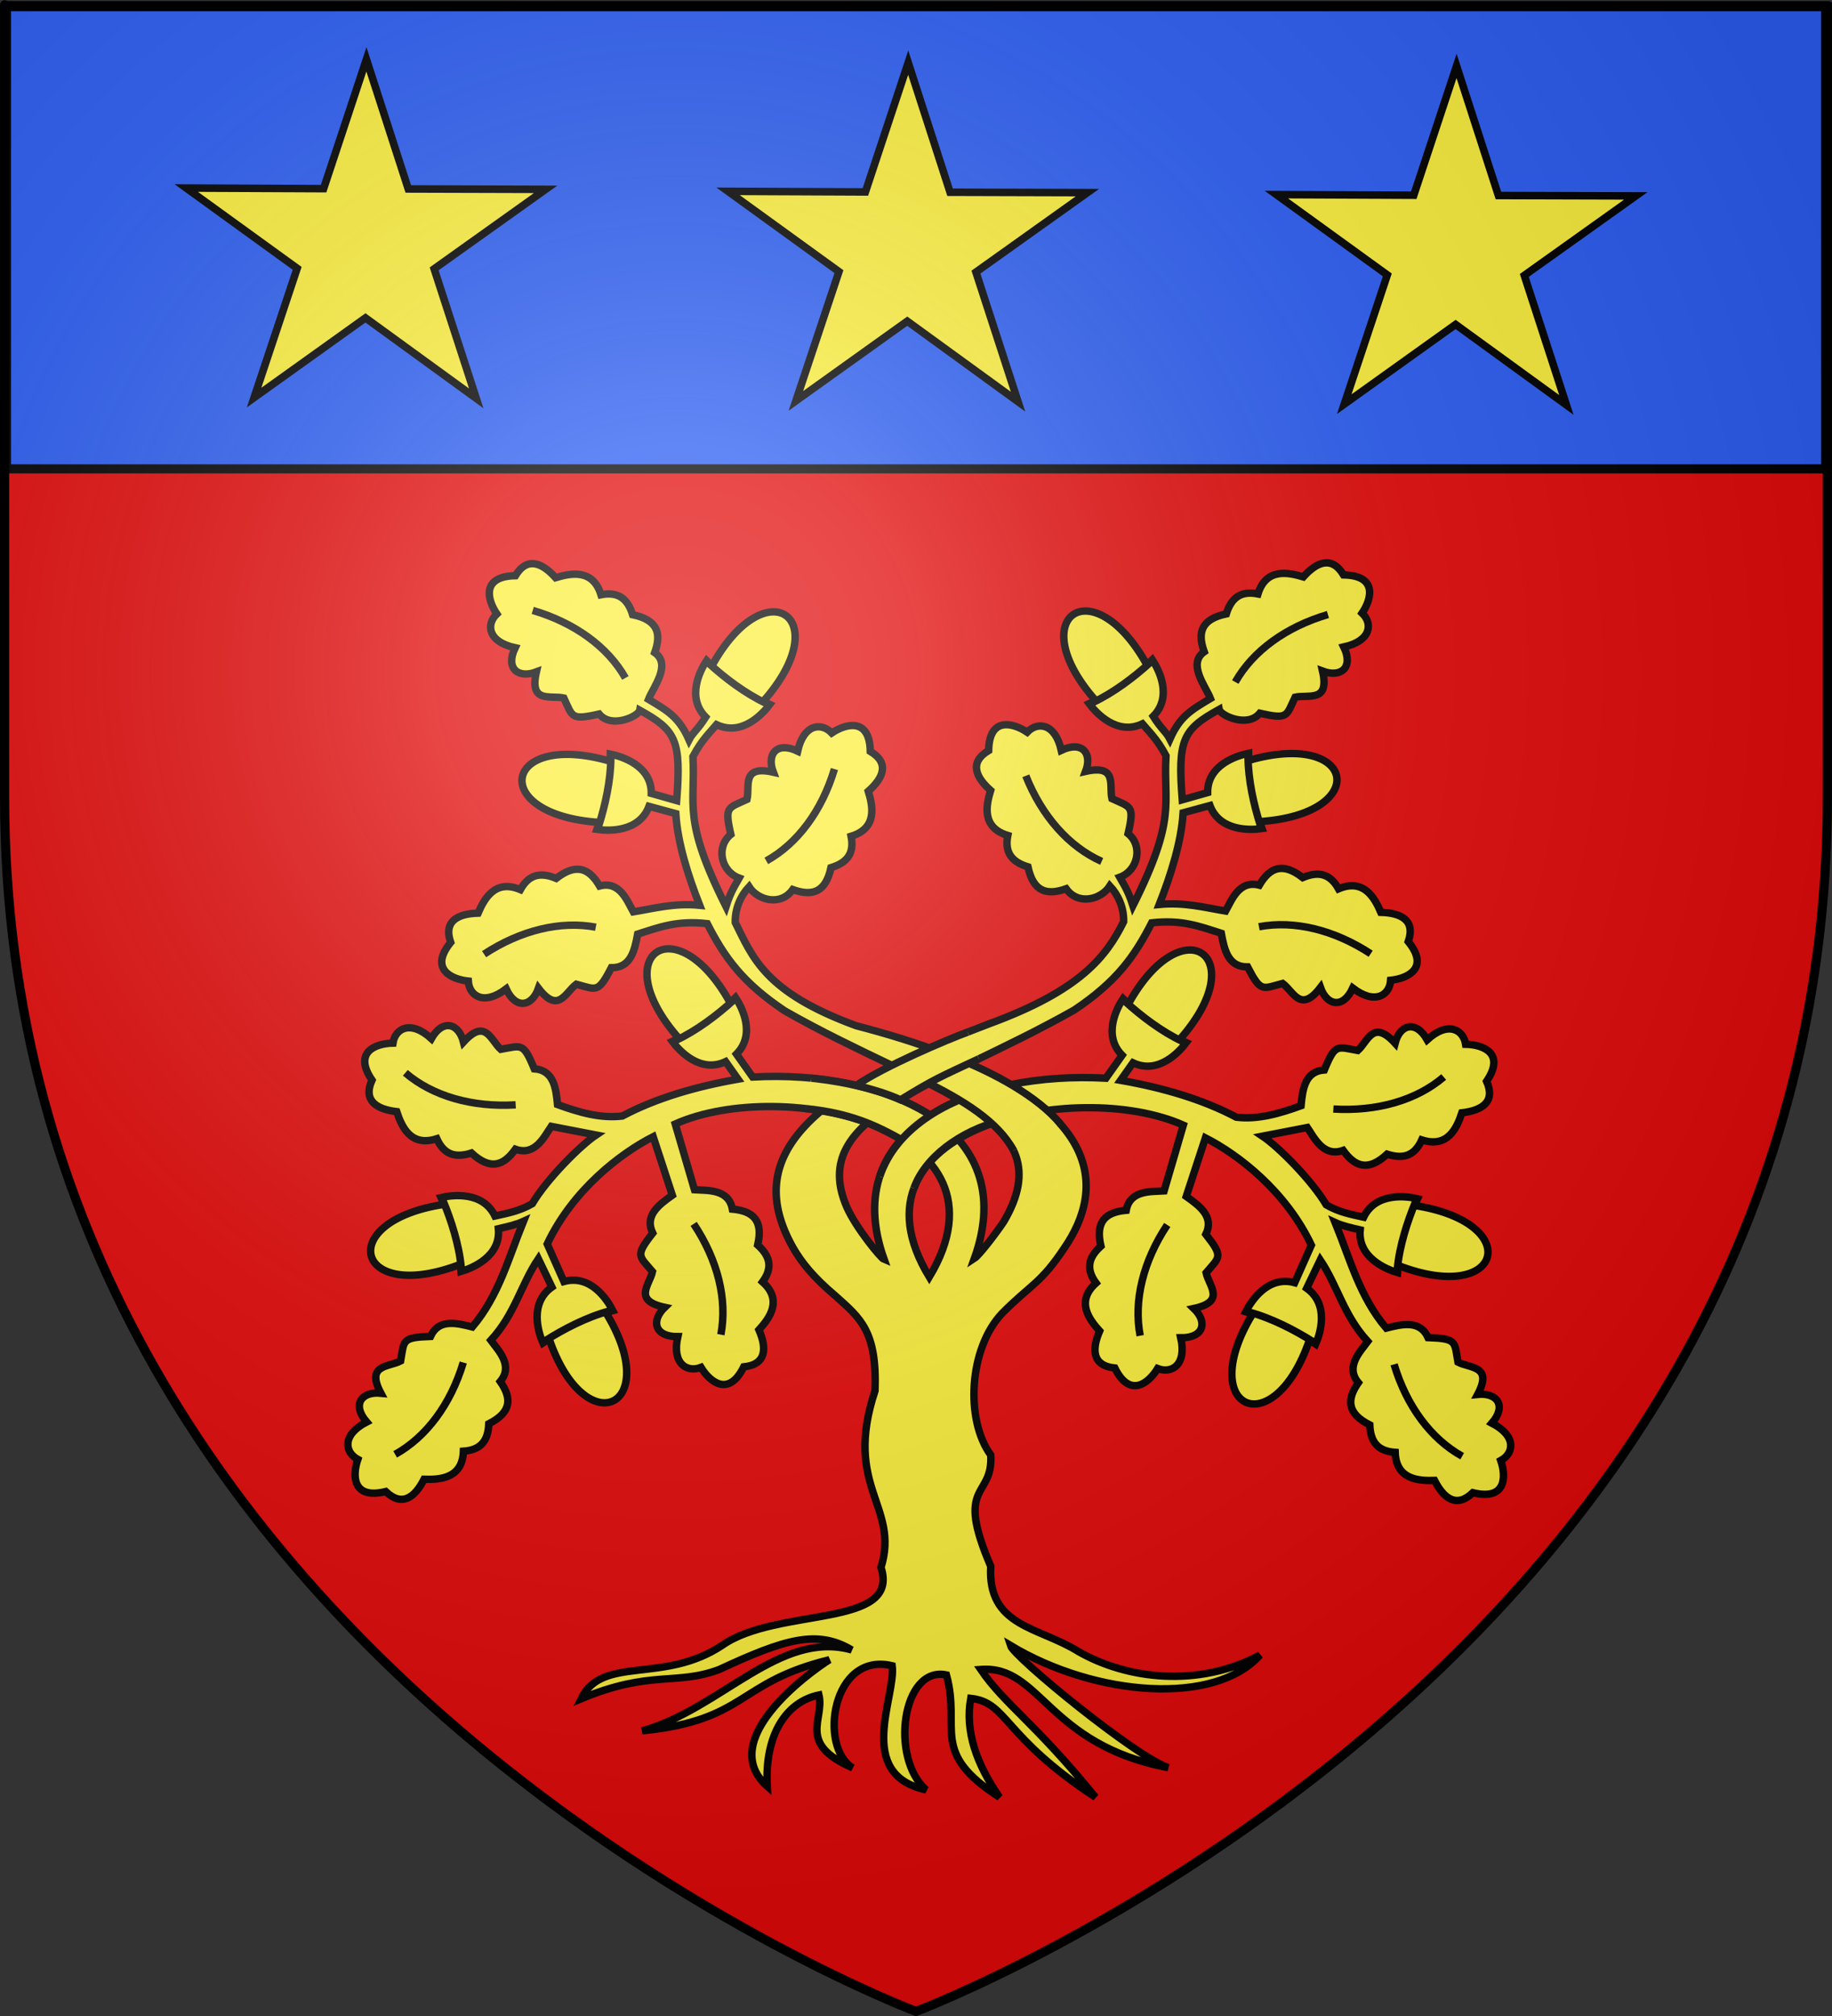 <?xml version="1.0" encoding="UTF-8" standalone="no"?>
<svg
   xmlns:dc="http://purl.org/dc/elements/1.1/"
   xmlns:cc="http://creativecommons.org/ns#"
   xmlns:rdf="http://www.w3.org/1999/02/22-rdf-syntax-ns#"
   xmlns:svg="http://www.w3.org/2000/svg"
   xmlns="http://www.w3.org/2000/svg"
   xmlns:xlink="http://www.w3.org/1999/xlink"
   xmlns:sodipodi="http://sodipodi.sourceforge.net/DTD/sodipodi-0.dtd"
   xmlns:inkscape="http://www.inkscape.org/namespaces/inkscape"
   height="660"
   width="600"
   version="1.0"
   id="svg2"
   sodipodi:version="0.32"
   inkscape:version="0.46"
   sodipodi:docname="0prov.svg"
   inkscape:export-filename="/Users/fabriceantoine/Desktop/Alsace/blason-fait/Blason_Griesbach-au-Val.png"
   inkscape:export-xdpi="72"
   inkscape:export-ydpi="72"
   inkscape:output_extension="org.inkscape.output.svg.inkscape">
  <rect width="100%" height="100%" fill="#333333" stroke="none"/>
  <sodipodi:namedview
     inkscape:window-height="1474"
     inkscape:window-width="1126"
     inkscape:pageshadow="2"
     inkscape:pageopacity="0.0"
     guidetolerance="10.0"
     gridtolerance="10.0"
     objecttolerance="10.0"
     borderopacity="1.0"
     bordercolor="#666666"
     pagecolor="#ffffff"
     id="base"
     showgrid="false"
     height="660px"
     inkscape:zoom="0.92988365"
     inkscape:cx="375.2584"
     inkscape:cy="121.76062"
     inkscape:window-x="806"
     inkscape:window-y="84"
     inkscape:current-layer="layer4"
     inkscape:window-maximized="0" />
  <desc
     id="desc4">Flag of Canton of Valais (Wallis)</desc>
  <defs
     id="defs6">
    <linearGradient
       id="linearGradient2893">
      <stop
         style="stop-color:white;stop-opacity:0.314;"
         offset="0"
         id="stop2895" />
      <stop
         id="stop2897"
         offset="0.19"
         style="stop-color:white;stop-opacity:0.251;" />
      <stop
         style="stop-color:#6b6b6b;stop-opacity:0.125;"
         offset="0.6"
         id="stop2901" />
      <stop
         style="stop-color:black;stop-opacity:0.125;"
         offset="1"
         id="stop2899" />
    </linearGradient>
    <radialGradient
       inkscape:collect="always"
       xlink:href="#linearGradient2893"
       id="radialGradient3163"
       gradientUnits="userSpaceOnUse"
       gradientTransform="matrix(1.353,0,0,1.349,-77.629,-85.747)"
       cx="221.445"
       cy="226.331"
       fx="221.445"
       fy="226.331"
       r="300" />
  </defs>
  <g
     inkscape:groupmode="layer"
     id="layer3"
     inkscape:label="Fond écu"
     style="display:inline">
    <path
       id="path2855"
       style="fill:#e20909;fill-opacity:1;fill-rule:evenodd;stroke:none"
       d="m 300,658.5 c 0,0 298.5,-112.32 298.5,-397.772 0,-285.452 0,-258.552 0,-258.552 l -597,0 0,258.552 C 1.5,546.18 300,658.5 300,658.5 z"
       sodipodi:nodetypes="cccccc"
       inkscape:connector-curvature="0" />
    <rect
       style="fill:#2b5df2;fill-opacity:1;stroke:#000000;stroke-width:2.979;stroke-miterlimit:4;stroke-dasharray:none;stroke-opacity:1;display:inline"
       id="rect3317"
       width="595.794"
       height="151.653"
       x="2.14"
       y="1.843" />
    <path
       sodipodi:type="star"
       style="fill:#fcef3c;fill-opacity:1;stroke:#000000;stroke-width:3;stroke-miterlimit:4;stroke-dasharray:none;stroke-opacity:1"
       id="path2515"
       sodipodi:sides="5"
       sodipodi:cx="300.03754"
       sodipodi:cy="34.115246"
       sodipodi:r1="74.637955"
       sodipodi:r2="28.454397"
       sodipodi:arg1="2.2027706"
       sodipodi:arg2="2.8310891"
       inkscape:flatsided="false"
       inkscape:rounded="0"
       inkscape:randomized="0"
       d="M 255.946,94.338 L 272.944,42.809 L 229.137,10.792 L 283.397,11.034 L 300.31,-40.522 L 316.847,11.156 L 371.106,11.311 L 327.067,43.007 L 343.688,94.659 L 299.934,62.569 L 255.946,94.338 z"
       transform="matrix(0.829,0,0,0.821,48.491,53.779)" />
    <use
       x="0"
       y="0"
       xlink:href="#path2515"
       id="use2517"
       transform="translate(-177.442,-1.075)"
       width="600"
       height="660" />
    <use
       x="0"
       y="0"
       xlink:href="#path2515"
       id="use2519"
       transform="translate(179.592,1.075)"
       width="600"
       height="660" />
  </g>
  <g
     inkscape:groupmode="layer"
     id="layer4"
     inkscape:label="Meubles"
     style="display:inline">
    <g
       id="g1786"
       style="display:inline"
       transform="translate(0.149,0.409)">
      <g
         id="g7979">
        <rect
           id="rect7092"
           style="fill:none;stroke:none"
           y="-7.1054274e-15"
           x="0"
           height="660"
           width="600" />
      </g>
    </g>
    <g
       id="g7544"
       transform="matrix(0.813,0,0,0.806,60.415,150.435)">
      <g
         id="g7496">
        <path
           id="path7384"
           style="fill:#fcef3c;fill-opacity:1;fill-rule:evenodd;stroke:#000000;stroke-width:3;stroke-linecap:butt;stroke-linejoin:miter;stroke-miterlimit:4;stroke-opacity:1;display:inline"
           d="M 281.861,324.938 C 280.58,324.44 270.512,312.116 266.837,303.701 C 250.668,266.266 303.201,255.124 358.415,223.614 C 375.487,212.105 382.701,201.847 389.634,188.189 C 401.778,186.82 408.811,189.593 417.662,192.44 C 418.902,199.091 420.391,206.185 428.271,206.091 C 433.64,216.566 434.188,214.985 442.392,212.796 C 446.798,216.145 449.597,225.017 457.624,214.447 C 460.227,221.902 466.781,223.185 470.632,214.701 C 479.691,221.66 485.526,217.497 485.897,211.522 C 492.83,210.783 501.657,206.543 492.991,195.82 C 495.982,187.1 490.063,184.173 481.952,183.928 C 479.475,178.157 475.197,170.009 464.909,174.375 C 461.509,168.223 456.848,167.138 450.497,169.817 C 442.44,163.515 437.233,165.624 432.992,172.894 C 424.85,170.752 421.925,178.838 419.41,183.402 C 410.857,181.978 402.843,179.747 392.681,180.737 C 397.276,168.977 401.588,155.406 402.3,143.496 L 413.099,140.546 C 417.074,151.163 429.577,150.582 434.08,149.912 L 433.088,147.067 C 478.294,144.117 472.195,109.533 428.707,122.223 L 428.685,119.315 C 424.086,120.257 412.081,123.951 412.173,135.291 L 401.952,138.22 C 400.045,113.553 402.254,109.638 416.827,101.493 C 417.25,103.906 428.198,109.149 433.192,103.052 C 444.668,105.673 443.809,104.237 447.405,96.545 C 452.804,95.322 461.399,98.881 458.461,85.938 C 465.845,88.736 471.041,84.54 467.017,76.136 C 478.17,73.67 478.732,66.523 474.394,62.399 C 478.284,56.613 480.71,47.126 466.925,46.872 C 462.168,38.975 456.122,41.628 450.72,47.684 C 444.707,45.872 435.715,43.912 432.446,54.599 C 425.548,53.249 421.721,56.122 419.691,62.71 C 409.685,64.831 407.953,70.175 410.796,78.098 C 403.922,82.958 411.426,92.219 413.305,97.079 C 405.483,101.799 400.987,104.378 396.975,113.54 C 395.41,110.496 393.654,109.711 390.262,104.303 C 398.205,96.214 392.394,85.128 389.884,81.33 L 387.725,83.432 C 365.946,43.708 337.181,63.851 367.06,97.902 L 364.433,99.151 C 367.232,102.92 375.652,112.24 385.892,107.364 C 388.308,110.286 391.808,113.468 395.395,120.31 C 394.293,140.352 399.857,145.382 382.088,181.223 C 380.045,174.682 377.73,171.515 376.75,169.683 C 384.176,166.981 386.228,156.944 380.131,151.951 C 382.752,140.475 381.316,141.334 373.624,137.738 C 372.402,132.339 375.96,123.744 363.017,126.682 C 365.815,119.298 361.619,114.102 353.216,118.126 C 350.749,106.972 343.603,106.41 339.478,110.749 C 333.692,106.859 324.205,104.433 323.951,118.218 C 316.055,122.975 318.707,129.021 324.763,134.423 C 322.951,140.436 320.991,149.428 331.679,152.696 C 330.328,159.594 333.201,163.422 339.789,165.452 C 341.91,175.458 347.255,177.19 355.177,174.346 C 360.037,181.221 369.298,178.73 372.791,173.205 C 376.153,176.863 378.474,182.008 378.345,187.734 C 371.321,201.903 361.036,215.57 324.205,229.188 C 249.039,257.929 225.131,283.945 245.08,320 C 248.78,326.494 253.579,332.327 262.323,339.788 C 272.25,348.774 279.037,353.961 278.18,378.265 C 265.257,417.568 288.216,424.996 280.596,450.007 C 288.563,474.878 239.031,465.907 216.677,481.616 C 193.02,497.553 168.413,485.533 159.804,503.355 C 187.762,491.604 198.026,498.045 215.376,491.492 C 241.89,479.071 254.909,475.129 268.79,483.527 C 239.688,475.338 216.006,507.609 184.379,516.392 C 226.812,512.041 222.264,496.755 259.814,487.509 C 250.983,493.169 214.096,520.324 234.775,538.937 C 233.661,517.825 242.463,504.613 255.585,501.813 C 257.976,511.841 246.567,521.525 269.184,531.421 C 255.338,523.046 260.836,484.094 285.094,489.946 C 286.732,502.433 269.851,533.999 298.758,540.378 C 284.089,527.404 289.17,489.905 306.945,493.672 C 312.961,515.61 299.884,524.959 328.322,543.347 C 319.045,529.877 314.376,516.544 316.75,503.192 C 331.743,504.874 329.399,518.545 366.994,543.347 C 342.32,512.803 330.357,505.615 320.759,491.451 C 345.015,489.538 347.379,522.004 396.338,531.346 C 383.087,526.883 334.114,486.399 332.694,481.681 C 367.34,502.673 415.322,506.112 433.245,485.616 C 408.418,498.988 379.697,495.463 360.204,484.225 C 344.108,474.036 323.434,474.211 324.802,449.537 C 310.114,415.135 325.809,422.195 324.813,404.388 C 314.401,389.961 316.02,360.956 329.436,346.742 C 340.908,335.048 344.984,334.747 354.65,319.952 C 369.813,297.57 376.669,257.817 270.557,229.974 C 233.726,216.356 228.91,202.233 221.886,188.064 C 221.757,182.338 224.078,177.193 227.44,173.534 C 230.933,179.06 240.194,181.55 245.054,174.676 C 252.976,177.52 258.321,175.788 260.442,165.782 C 267.029,163.752 269.903,159.924 268.552,153.026 C 279.24,149.757 277.28,140.766 275.468,134.753 C 281.524,129.351 284.176,123.305 276.28,118.548 C 276.026,104.763 266.539,107.188 260.753,111.079 C 256.628,106.74 249.482,107.302 247.015,118.456 C 238.612,114.432 234.416,119.628 237.214,127.012 C 224.271,124.074 227.829,132.669 226.607,138.067 C 218.915,141.664 217.479,140.805 220.1,152.281 C 214.003,157.274 216.055,167.311 223.481,170.013 C 222.501,171.845 220.186,175.012 218.143,181.553 C 200.374,145.711 205.938,140.682 204.836,120.64 C 208.423,113.798 211.923,110.615 214.339,107.693 C 224.578,112.569 232.999,103.25 235.798,99.48 L 233.171,98.231 C 263.05,64.181 234.285,44.038 212.506,83.761 L 210.347,81.66 C 207.837,85.458 202.026,96.544 209.969,104.633 C 206.577,110.04 204.821,110.825 203.256,113.87 C 199.244,104.707 194.748,102.129 186.926,97.409 C 188.805,92.549 196.309,83.287 189.435,78.427 C 192.278,70.505 190.546,65.161 180.54,63.039 C 178.51,56.452 174.683,53.579 167.785,54.929 C 164.516,44.241 155.524,46.202 149.511,48.013 C 144.109,41.958 138.063,39.305 133.306,47.201 C 119.521,47.456 121.947,56.942 125.837,62.729 C 121.499,66.853 122.061,73.999 133.214,76.466 C 129.19,84.87 134.386,89.066 141.77,86.268 C 138.832,99.211 147.427,95.652 152.826,96.875 C 156.422,104.566 155.563,106.003 167.039,103.382 C 172.033,109.479 182.981,104.236 183.404,101.823 C 197.977,109.968 200.186,113.883 198.279,138.55 L 188.058,135.621 C 188.15,124.281 176.145,120.587 171.546,119.644 L 171.524,122.553 C 128.036,109.863 121.937,144.446 167.143,147.397 L 166.151,150.242 C 170.654,150.911 183.157,151.493 187.132,140.876 L 197.931,143.826 C 198.643,155.735 202.955,169.307 207.55,181.067 C 197.388,180.076 189.374,182.308 180.821,183.731 C 178.306,179.168 175.381,171.082 167.239,173.224 C 162.998,165.953 157.791,163.845 149.734,170.146 C 143.383,167.467 138.722,168.552 135.322,174.704 C 125.034,170.339 120.756,178.487 118.278,184.258 C 110.168,184.503 104.249,187.43 107.24,196.149 C 98.574,206.873 107.401,211.113 114.334,211.852 C 114.705,217.826 120.54,221.989 129.599,215.031 C 133.45,223.515 140.004,222.232 142.607,214.777 C 150.634,225.347 153.433,216.475 157.839,213.126 C 166.043,215.315 166.591,216.896 171.96,206.42 C 179.84,206.514 181.329,199.42 182.569,192.77 C 191.42,189.922 198.453,187.15 210.597,188.518 C 217.53,202.177 224.744,212.435 241.816,223.944 C 299.998,257.375 355.014,267.09 329.992,309.658 C 326.32,315.146 319.975,323.324 318.231,324.466 C 337.403,270.36 281.025,247.888 228.901,250.827 L 222.363,241.508 C 230.305,233.419 224.495,222.333 221.984,218.535 L 219.825,220.636 C 198.046,180.913 169.281,201.056 199.16,235.106 L 196.534,236.355 C 199.332,240.125 207.753,249.444 217.992,244.568 L 222.992,251.693 C 205.97,254.699 189.893,259.422 176.366,266.674 C 167.675,267.734 158.985,265.195 150.295,262.007 C 149.638,255.274 148.774,248.077 140.916,247.484 C 136.48,236.58 135.797,238.108 127.433,239.573 C 123.335,235.853 121.32,226.77 112.403,236.601 C 110.46,228.947 104.042,227.098 99.467,235.214 C 91.048,227.493 84.872,231.131 83.982,237.051 C 77.011,237.183 67.849,240.637 75.547,252.075 C 71.807,260.501 77.448,263.932 85.507,264.884 C 87.472,270.848 91.023,279.339 101.653,275.886 C 104.503,282.311 109.052,283.798 115.613,281.683 C 123.09,288.662 128.461,287.016 133.32,280.142 C 141.244,282.986 144.863,275.186 147.766,270.859 L 165.816,274.373 C 159.379,278.705 145.902,292.351 140.101,302.294 C 135.081,305.209 130.257,306.132 125.08,307.288 C 120.195,297.057 107.79,298.726 103.363,299.786 L 104.599,302.534 C 59.822,309.413 68.912,343.333 111.128,326.902 L 111.404,329.797 C 115.903,328.457 127.541,323.731 126.461,312.442 C 130.705,311.44 133.707,310.761 136.554,309.438 C 130.5,324.423 126.656,339.616 115.968,352.344 C 109.416,350.658 102.358,349.009 99.113,356.19 C 87.35,356.629 88.551,357.794 87.068,366.154 C 82.17,368.732 72.946,367.519 79.135,379.261 C 71.278,378.47 67.345,383.867 73.407,390.943 C 63.272,396.213 64.578,403.261 69.836,406.122 C 67.576,412.718 67.689,422.509 81.07,419.187 C 87.708,425.583 92.862,421.456 96.512,414.209 C 102.789,414.402 111.982,413.969 112.373,402.799 C 119.386,402.318 122.339,398.552 122.595,391.664 C 131.711,387.025 132.001,381.414 127.204,374.498 C 132.586,368.024 126.494,361.956 123.421,357.748 C 133.173,347.057 135.513,335.238 142.552,324.662 L 148.016,336.146 C 138.789,342.733 142.586,354.659 144.399,358.836 L 146.89,357.141 C 161.44,400.043 193.266,385.201 169.754,346.479 L 172.557,345.705 C 170.456,341.507 163.782,330.867 152.851,333.891 L 146.129,318.628 C 156.478,296.619 175.538,281.894 188.811,275.057 L 196.531,298.847 C 191.028,302.782 185.228,307.129 188.643,314.231 C 181.418,323.525 183.083,323.353 188.534,329.863 C 187.361,335.272 180.503,341.558 193.475,344.365 C 187.818,349.875 189.425,356.357 198.742,356.262 C 196.264,367.413 202.503,370.943 208.075,368.754 C 211.675,374.725 219.248,380.933 225.304,368.547 C 234.471,367.573 234.622,360.972 231.416,353.517 C 235.599,348.833 241.176,341.512 232.871,334.033 C 237.01,328.352 236.024,323.669 230.912,319.045 C 233.218,309.08 229.106,305.251 220.724,304.48 C 219.225,296.196 210.661,296.962 205.462,296.611 L 197.71,269.89 C 241.011,250.458 336.399,271.014 300.046,332.049 C 263.693,271.486 359.081,250.929 402.382,270.361 L 394.63,297.083 C 389.431,297.434 380.867,296.668 379.368,304.952 C 370.986,305.723 366.874,309.551 369.18,319.516 C 364.068,324.14 363.082,328.823 367.22,334.504 C 358.916,341.984 364.492,349.304 368.675,353.989 C 365.47,361.443 365.621,368.044 374.788,369.018 C 380.844,381.404 388.417,375.197 392.017,369.226 C 397.589,371.414 403.828,367.885 401.35,356.734 C 410.667,356.829 412.274,350.347 406.617,344.837 C 419.589,342.03 412.731,335.744 411.558,330.335 C 417.009,323.824 418.674,323.996 411.449,314.703 C 414.864,307.601 409.064,303.254 403.561,299.319 L 411.281,275.529 C 424.554,282.366 443.614,297.091 453.963,319.1 L 447.241,334.362 C 436.31,331.339 429.636,341.979 427.535,346.177 L 430.338,346.951 C 406.825,385.673 438.652,400.515 453.202,357.613 L 455.693,359.307 C 457.506,355.131 461.303,343.204 452.076,336.617 L 457.54,325.134 C 464.578,335.709 466.919,347.528 476.671,358.219 C 473.598,362.428 467.506,368.496 472.888,374.969 C 468.091,381.886 468.381,387.496 477.497,392.135 C 477.753,399.024 480.706,402.79 487.719,403.271 C 488.11,414.44 497.303,414.874 503.58,414.68 C 507.23,421.927 512.384,426.055 519.022,419.659 C 532.403,422.981 532.516,413.189 530.256,406.594 C 535.514,403.733 536.82,396.684 526.685,391.415 C 532.747,384.339 528.814,378.941 520.957,379.733 C 527.145,367.991 517.922,369.204 513.024,366.626 C 511.541,358.265 512.742,357.101 500.979,356.662 C 497.734,349.48 490.676,351.129 484.124,352.815 C 473.436,340.088 469.592,324.894 463.538,309.91 C 466.385,311.233 469.387,311.912 473.631,312.913 C 472.551,324.203 484.189,328.928 488.688,330.269 L 488.964,327.373 C 531.18,343.805 540.27,309.885 495.493,303.005 L 496.729,300.258 C 492.302,299.198 479.897,297.529 475.012,307.76 C 469.835,306.604 465.011,305.68 459.991,302.765 C 454.19,292.822 440.713,279.177 434.276,274.845 L 452.326,271.33 C 455.229,275.658 458.848,283.458 466.772,280.614 C 471.631,287.487 477.002,289.134 484.479,282.154 C 491.04,284.27 495.588,282.782 498.439,276.358 C 509.069,279.81 512.62,271.32 514.585,265.355 C 522.644,264.404 528.285,260.973 524.545,252.547 C 532.243,241.109 523.081,237.655 516.11,237.522 C 515.22,231.603 509.044,227.964 500.625,235.686 C 496.05,227.57 489.632,229.419 487.689,237.073 C 478.772,227.242 476.757,236.324 472.659,240.045 C 464.295,238.579 463.612,237.052 459.176,247.956 C 451.318,248.549 450.454,255.745 449.797,262.478 C 441.107,265.666 432.416,268.205 423.726,267.146 C 410.198,259.894 394.122,255.17 377.1,252.165 L 382.1,245.04 C 392.339,249.916 400.76,240.596 403.558,236.827 L 400.932,235.578 C 430.811,201.527 402.046,181.384 380.267,221.108 L 378.108,219.006 C 375.597,222.805 369.786,233.89 377.729,241.98 L 371.191,251.299 C 319.067,248.36 262.688,270.832 281.861,324.938 z M 145.599,357.775 C 152.754,353.208 162.082,348.313 171.015,345.892 M 388.887,82.584 C 382.633,88.323 374.296,94.763 365.92,98.699 M 433.365,148.478 C 430.807,140.385 428.493,130.108 428.466,120.853 M 211.344,82.913 C 217.598,88.652 225.935,95.093 234.311,99.029 M 166.866,148.808 C 169.424,140.715 171.738,130.437 171.765,121.182 M 220.987,219.788 C 214.733,225.527 206.397,231.968 198.02,235.903 M 104.199,301.152 C 107.454,308.991 110.654,319.028 111.488,328.246 M 454.493,358.246 C 447.338,353.68 438.01,348.785 429.077,346.364 M 379.105,220.26 C 385.358,225.999 393.695,232.439 402.072,236.375 M 495.893,301.624 C 492.638,309.463 489.438,319.5 488.604,328.717"
           sodipodi:nodetypes="cccccccccccccccccccccccccccccccccccccccccccccccccccccccccccccccccccccccccccccccccccccccccccccccccccccccccccccccccccccccccccccccccccccccccccccccccccccccccccccccccccccccccccccccccccccccccccccccccccccccccccccccccccccccccccccccccccccccccccccccccccccccccccccccccccccccccccccccccccccccccccccccccccccccccc" />
        <g
           style="opacity:1;fill:none;stroke:#000000;stroke-width:3;stroke-miterlimit:4;stroke-dasharray:none;stroke-opacity:1;display:inline"
           id="g7374"
           transform="matrix(-0.574,-0.819,0.819,-0.574,-177.56,811.051)">
          <g
             id="g7376"
             style="fill:none;stroke:#000000;stroke-width:3;stroke-miterlimit:4;stroke-dasharray:none;stroke-opacity:1">
            <path
               id="path7378"
               style="fill:none;fill-opacity:1;fill-rule:evenodd;stroke:#000000;stroke-width:3;stroke-linecap:butt;stroke-linejoin:round;stroke-miterlimit:4;stroke-dasharray:none;stroke-opacity:1;display:inline"
               d="M 328.42,594.344 C 327.944,611.964 321.929,627.397 311.567,637.48"
               sodipodi:nodetypes="cc" />
          </g>
        </g>
        <g
           style="opacity:1;fill:none;stroke:#000000;stroke-width:3;stroke-miterlimit:4;stroke-dasharray:none;stroke-opacity:1;display:inline"
           id="g7430"
           transform="matrix(-0.574,-0.819,0.819,-0.574,72.752,853.629)">
          <g
             id="g7432"
             style="fill:none;stroke:#000000;stroke-width:3;stroke-miterlimit:4;stroke-dasharray:none;stroke-opacity:1">
            <path
               id="path7434"
               style="fill:none;fill-opacity:1;fill-rule:evenodd;stroke:#000000;stroke-width:3;stroke-linecap:butt;stroke-linejoin:round;stroke-miterlimit:4;stroke-dasharray:none;stroke-opacity:1;display:inline"
               d="M 449.512,389.124 C 458.733,374.103 471.659,363.745 485.675,360.194"
               sodipodi:nodetypes="cc" />
          </g>
        </g>
        <g
           style="opacity:1;fill:none;stroke:#000000;stroke-width:3;stroke-miterlimit:4;stroke-dasharray:none;stroke-opacity:1;display:inline"
           id="g7436"
           transform="matrix(-0.966,0.259,-0.259,-0.966,796.844,385.197)">
          <g
             id="g7438"
             style="fill:none;stroke:#000000;stroke-width:3;stroke-miterlimit:4;stroke-dasharray:none;stroke-opacity:1">
            <path
               id="path7440"
               style="fill:none;fill-opacity:1;fill-rule:evenodd;stroke:#000000;stroke-width:3;stroke-linecap:butt;stroke-linejoin:round;stroke-miterlimit:4;stroke-dasharray:none;stroke-opacity:1;display:inline"
               d="M 449.512,389.124 C 458.733,374.103 471.659,363.745 485.675,360.194"
               sodipodi:nodetypes="cc" />
          </g>
        </g>
        <g
           style="opacity:1;fill:none;stroke:#000000;stroke-width:3;stroke-miterlimit:4;stroke-dasharray:none;stroke-opacity:1;display:inline"
           id="g7442"
           transform="matrix(-0.574,-0.819,0.819,-0.574,-247.531,947.187)">
          <g
             id="g7444"
             style="fill:none;stroke:#000000;stroke-width:3;stroke-miterlimit:4;stroke-dasharray:none;stroke-opacity:1">
            <path
               id="path7446"
               style="fill:none;fill-opacity:1;fill-rule:evenodd;stroke:#000000;stroke-width:3;stroke-linecap:butt;stroke-linejoin:round;stroke-miterlimit:4;stroke-dasharray:none;stroke-opacity:1;display:inline"
               d="M 502.809,825.942 C 489.006,836.903 473.317,842.216 458.932,840.759"
               sodipodi:nodetypes="cc" />
          </g>
        </g>
        <g
           style="opacity:1;fill:none;stroke:#000000;stroke-width:3;stroke-miterlimit:4;stroke-dasharray:none;stroke-opacity:1;display:inline"
           id="g7448"
           transform="matrix(0.574,-0.819,-0.819,-0.574,-96.649,1005.195)">
          <g
             id="g7450"
             style="fill:none;stroke:#000000;stroke-width:3;stroke-miterlimit:4;stroke-dasharray:none;stroke-opacity:1">
            <path
               id="path7452"
               style="fill:none;fill-opacity:1;fill-rule:evenodd;stroke:#000000;stroke-width:3;stroke-linecap:butt;stroke-linejoin:round;stroke-miterlimit:4;stroke-dasharray:none;stroke-opacity:1;display:inline"
               d="M 988.376,-8.758 C 987.9,8.861 981.885,24.295 971.523,34.378"
               sodipodi:nodetypes="cc" />
          </g>
        </g>
        <g
           style="opacity:1;fill:none;stroke:#000000;stroke-width:3;stroke-miterlimit:4;stroke-dasharray:none;stroke-opacity:1;display:inline"
           id="g7454"
           transform="matrix(0.423,-0.906,-0.906,-0.423,79.463,1124.418)">
          <g
             id="g7456"
             style="fill:none;stroke:#000000;stroke-width:3;stroke-miterlimit:4;stroke-dasharray:none;stroke-opacity:1">
            <path
               id="path7458"
               style="fill:none;fill-opacity:1;fill-rule:evenodd;stroke:#000000;stroke-width:3;stroke-linecap:butt;stroke-linejoin:round;stroke-miterlimit:4;stroke-dasharray:none;stroke-opacity:1;display:inline"
               d="M 1012.32,186.256 C 1000.197,173.461 993.538,158.295 993.735,143.838"
               sodipodi:nodetypes="cc" />
          </g>
        </g>
        <g
           style="opacity:1;fill:none;stroke:#000000;stroke-width:3;stroke-miterlimit:4;stroke-dasharray:none;stroke-opacity:1;display:inline"
           id="g7460"
           transform="matrix(-0.966,0.259,-0.259,-0.966,598.328,610.783)">
          <g
             id="g7462"
             style="fill:none;stroke:#000000;stroke-width:3;stroke-miterlimit:4;stroke-dasharray:none;stroke-opacity:1">
            <path
               id="path7464"
               style="fill:none;fill-opacity:1;fill-rule:evenodd;stroke:#000000;stroke-width:3;stroke-linecap:butt;stroke-linejoin:round;stroke-miterlimit:4;stroke-dasharray:none;stroke-opacity:1;display:inline"
               d="M 406.2,361.505 C 415.421,346.483 428.348,336.125 442.363,332.574"
               sodipodi:nodetypes="cc" />
          </g>
        </g>
        <g
           style="opacity:1;fill:none;stroke:#000000;stroke-width:3;stroke-miterlimit:4;stroke-dasharray:none;stroke-opacity:1;display:inline"
           id="g7466"
           transform="matrix(-0.574,-0.819,0.819,-0.574,172.704,930.429)">
          <g
             id="g7468"
             style="fill:none;stroke:#000000;stroke-width:3;stroke-miterlimit:4;stroke-dasharray:none;stroke-opacity:1">
            <path
               id="path7470"
               style="fill:none;fill-opacity:1;fill-rule:evenodd;stroke:#000000;stroke-width:3;stroke-linecap:butt;stroke-linejoin:round;stroke-miterlimit:4;stroke-dasharray:none;stroke-opacity:1;display:inline"
               d="M 489.024,382.317 C 471.405,381.842 455.972,375.826 445.889,365.464"
               sodipodi:nodetypes="cc" />
          </g>
        </g>
        <g
           style="opacity:1;fill:none;stroke:#000000;stroke-width:3;stroke-miterlimit:4;stroke-dasharray:none;stroke-opacity:1;display:inline"
           id="g7472"
           transform="matrix(0.574,-0.819,-0.819,-0.574,-179.149,1114.765)">
          <g
             id="g7474"
             style="fill:none;stroke:#000000;stroke-width:3;stroke-miterlimit:4;stroke-dasharray:none;stroke-opacity:1">
            <path
               id="path7476"
               style="fill:none;fill-opacity:1;fill-rule:evenodd;stroke:#000000;stroke-width:3;stroke-linecap:butt;stroke-linejoin:round;stroke-miterlimit:4;stroke-dasharray:none;stroke-opacity:1;display:inline"
               d="M 1228.373,79.731 C 1214.571,90.693 1198.881,96.005 1184.496,94.549"
               sodipodi:nodetypes="cc" />
          </g>
        </g>
        <g
           style="opacity:1;fill:none;stroke:#000000;stroke-width:3;stroke-miterlimit:4;stroke-dasharray:none;stroke-opacity:1;display:inline"
           id="g7478"
           transform="matrix(0.423,0.906,0.906,-0.423,-146.781,68.242)">
          <g
             id="g7480"
             style="fill:none;stroke:#000000;stroke-width:3;stroke-miterlimit:4;stroke-dasharray:none;stroke-opacity:1">
            <path
               id="path7482"
               style="fill:none;fill-opacity:1;fill-rule:evenodd;stroke:#000000;stroke-width:3;stroke-linecap:butt;stroke-linejoin:round;stroke-miterlimit:4;stroke-dasharray:none;stroke-opacity:1;display:inline"
               d="M 449.512,389.124 C 458.733,374.103 471.659,363.745 485.675,360.194"
               sodipodi:nodetypes="cc" />
          </g>
        </g>
        <g
           style="opacity:1;fill:none;stroke:#000000;stroke-width:3;stroke-miterlimit:4;stroke-dasharray:none;stroke-opacity:1;display:inline"
           id="g7484"
           transform="matrix(0.574,-0.819,-0.819,-0.574,-103.094,849.863)">
          <g
             id="g7486"
             style="fill:none;stroke:#000000;stroke-width:3;stroke-miterlimit:4;stroke-dasharray:none;stroke-opacity:1">
            <path
               id="path7488"
               style="fill:none;fill-opacity:1;fill-rule:evenodd;stroke:#000000;stroke-width:3;stroke-linecap:butt;stroke-linejoin:round;stroke-miterlimit:4;stroke-dasharray:none;stroke-opacity:1;display:inline"
               d="M 733.739,-206.606 C 722.778,-220.409 717.466,-236.098 718.922,-250.483"
               sodipodi:nodetypes="cc" />
          </g>
        </g>
        <g
           style="opacity:1;fill:none;stroke:#000000;stroke-width:3;stroke-miterlimit:4;stroke-dasharray:none;stroke-opacity:1;display:inline"
           id="g7490"
           transform="matrix(0.574,-0.819,-0.819,-0.574,-193.329,906.582)">
          <g
             id="g7492"
             style="fill:none;stroke:#000000;stroke-width:3;stroke-miterlimit:4;stroke-dasharray:none;stroke-opacity:1">
            <path
               id="path7494"
               style="fill:none;fill-opacity:1;fill-rule:evenodd;stroke:#000000;stroke-width:3;stroke-linecap:butt;stroke-linejoin:round;stroke-miterlimit:4;stroke-dasharray:none;stroke-opacity:1;display:inline"
               d="M 902.842,-168.402 C 912.063,-183.424 924.99,-193.781 939.005,-197.333"
               sodipodi:nodetypes="cc" />
          </g>
        </g>
      </g>
      <path
         sodipodi:nodetypes="cccc"
         id="rect7535"
         d="M 252.537,251.273 C 265.672,252.759 286.014,256.229 302.694,267.851 L 291.378,277.767 C 277.709,269.625 267.314,265.476 250.358,263.645"
         style="fill:#fcef3c;fill-opacity:1;stroke:#000000;stroke-width:3;stroke-linejoin:miter;stroke-miterlimit:4;stroke-opacity:1" />
      <path
         sodipodi:nodetypes="cccc"
         id="path7538"
         d="M 280.081,291.236 C 286.605,271.42 307.258,260.446 324.278,255.987 L 329.614,268.26 C 311.92,272.852 298.197,283.664 293.869,295.99"
         style="fill:#fcef3c;fill-opacity:1;stroke:#000000;stroke-width:3;stroke-linejoin:miter;stroke-miterlimit:4;stroke-opacity:1" />
      <path
         sodipodi:nodetypes="cccc"
         id="path7540"
         d="M 352.833,269.838 C 343.73,258.722 325.656,248.877 310.408,242.968 L 296.532,251.696 C 314.064,260.315 327.626,268.872 334.05,280.714"
         style="fill:#fcef3c;fill-opacity:1;stroke:#000000;stroke-width:3;stroke-linejoin:miter;stroke-miterlimit:4;stroke-opacity:1" />
      <path
         sodipodi:nodetypes="cccc"
         id="path7542"
         d="M 315.522,232.58 C 307.448,235.543 281.755,246.52 270.692,254.197 C 276.81,255.767 282.891,257.493 288.465,260.071 C 302.054,251.687 303.807,251.053 320.038,243.421"
         style="fill:#fcef3c;fill-opacity:1;stroke:#000000;stroke-width:3;stroke-linejoin:miter;stroke-miterlimit:4;stroke-opacity:1" />
    </g>
  </g>
  <g
     inkscape:groupmode="layer"
     id="layer2"
     inkscape:label="Reflet final"
     style="display:inline"
     sodipodi:insensitive="true">
    <path
       sodipodi:nodetypes="cccccc"
       d="M 300,658.5 C 300,658.5 598.5,546.18 598.5,260.728 C 598.5,-24.723 598.5,2.176 598.5,2.176 L 1.5,2.176 L 1.5,260.728 C 1.5,546.18 300,658.5 300,658.5 z"
       style="fill:url(#radialGradient3163);fill-opacity:1;fill-rule:evenodd;stroke:none"
       id="path2875"
       inkscape:export-xdpi="144"
       inkscape:export-ydpi="144"
       inkscape:connector-curvature="0" />
  </g>
  <g
     inkscape:groupmode="layer"
     id="layer1"
     inkscape:label="Contour final"
     style="display:inline"
     sodipodi:insensitive="true">
    <path
       sodipodi:nodetypes="cccccc"
       d="M 300,658.5 C 300,658.5 1.5,546.18 1.5,260.728 C 1.5,-24.723 1.5,2.176 1.5,2.176 L 598.5,2.176 L 598.5,260.728 C 598.5,546.18 300,658.5 300,658.5 z"
       style="fill:none;stroke:#000000;stroke-width:3;stroke-linecap:butt;stroke-linejoin:miter;stroke-miterlimit:4;stroke-dasharray:none;stroke-opacity:1"
       id="path1411"
       inkscape:export-xdpi="144"
       inkscape:export-ydpi="144"
       inkscape:connector-curvature="0" />
  </g>
</svg>
